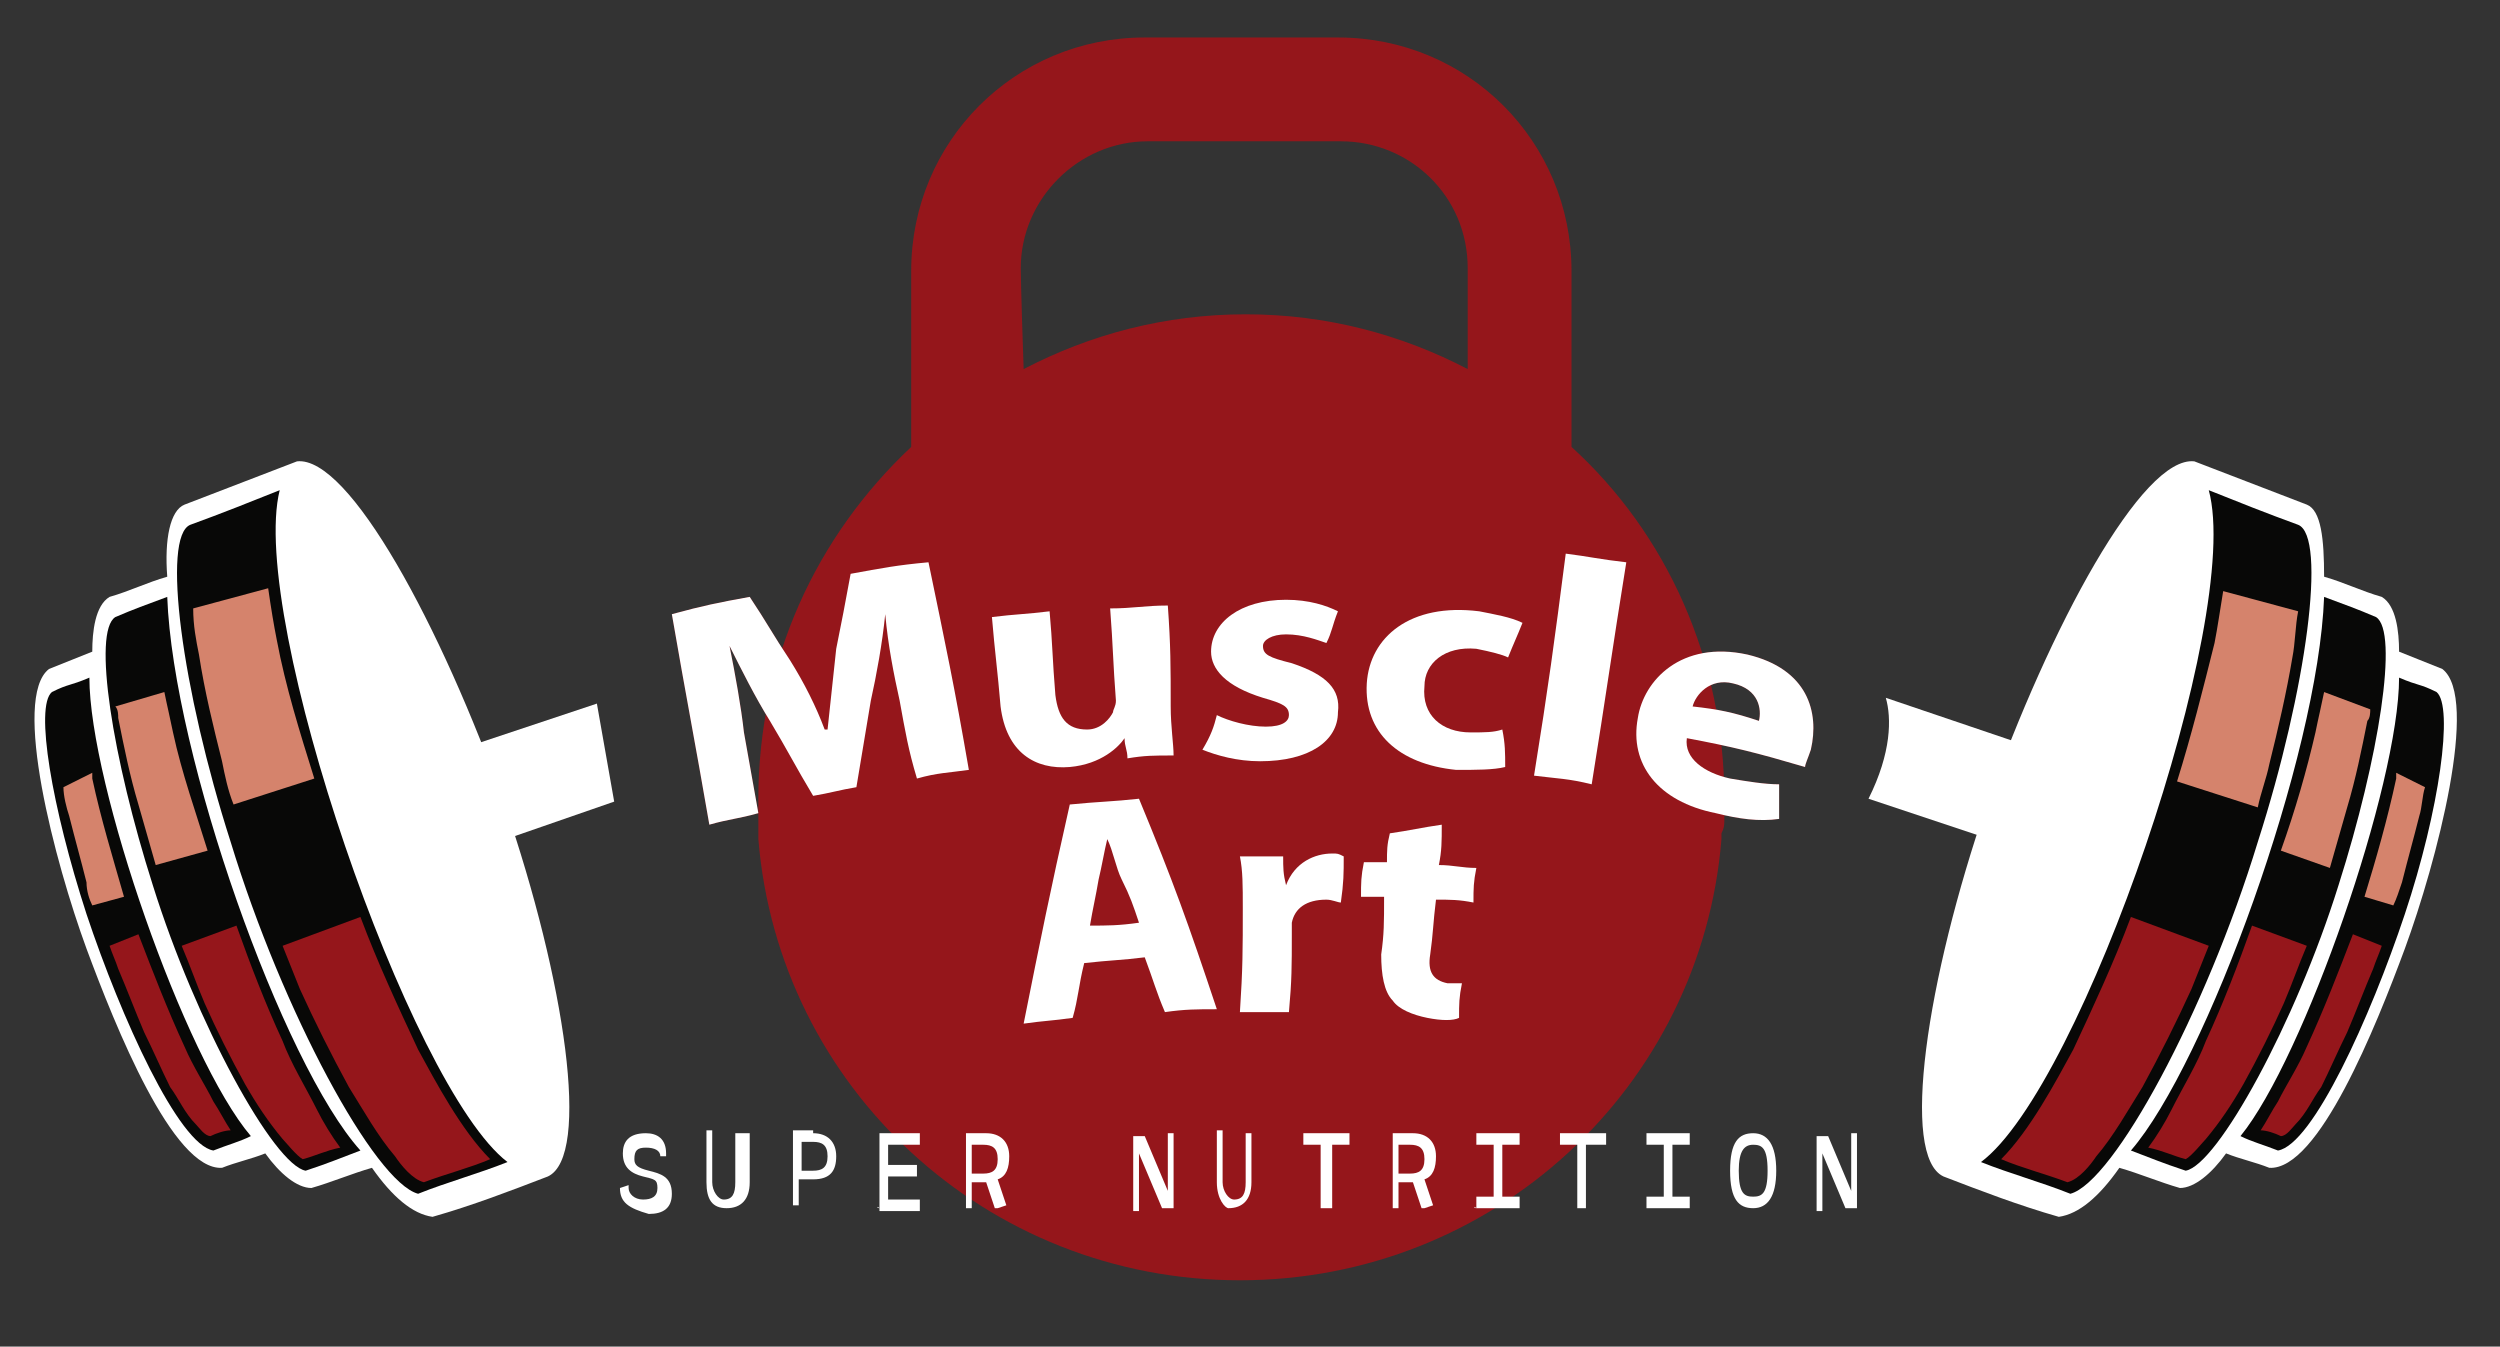 <?xml version="1.0" encoding="utf-8"?>
<!-- Generator: Adobe Illustrator 20.1.0, SVG Export Plug-In . SVG Version: 6.00 Build 0)  -->
<svg version="1.1" id="Layer_1" xmlns="http://www.w3.org/2000/svg" xmlns:xlink="http://www.w3.org/1999/xlink" x="0px" y="0px"
	 viewBox="0 0 86.7 46.7" style="enable-background:new 0 0 86.7 46.7;" xml:space="preserve">
<rect x="0" y="0" width="86.7" height="46.7" fill="#333333" stroke="none"/>
<style type="text/css">
	.st0{fill-rule:evenodd;clip-rule:evenodd;fill:#FFFFFF;}
	.st1{fill-rule:evenodd;clip-rule:evenodd;fill:#080807;}
	.st2{fill-rule:evenodd;clip-rule:evenodd;fill:#95161B;}
	.st3{fill-rule:evenodd;clip-rule:evenodd;fill:#D5836C;}
	.st4{fill:#95161B;}
	.st5{fill:#FFFFFF;}
</style>
<g>
	<g>
		<g>
			<path class="st0" d="M80,17.5c-1.3-0.5-2.6-1-3.9-1.5c-1.8-0.2-5,5.7-7.2,11.9c-2.1,6.1-3,12.2-1.5,12.9c1.3,0.5,2.6,1,4,1.4
				c0.7-0.1,1.4-0.7,2.1-1.7c0.7,0.2,1.4,0.5,2.1,0.7c0.5,0,1.1-0.5,1.6-1.2c0.5,0.2,1,0.3,1.5,0.5c1.7,0.1,3.7-4.9,4.7-7.6
				c1.1-3,2.6-8.7,1.3-9.7c-0.5-0.2-1-0.4-1.5-0.6c0-0.7-0.1-1.6-0.6-1.9c-0.7-0.2-1.3-0.5-2-0.7C80.6,18.7,80.5,17.7,80,17.5"/>
			<path class="st1" d="M76.6,17c1,0.4,2,0.8,3.1,1.2c1,0.4,0.3,5.7-1.4,11c-1.8,5.9-5,11.8-6.5,12.2c-1-0.4-2.1-0.7-3.1-1.1
				C72.2,37.7,77.8,21.4,76.6,17"/>
			<path class="st2" d="M76.6,32.8c-0.2,0.5-0.4,1-0.6,1.5c-0.5,1.1-1.1,2.3-1.7,3.4c-0.5,0.8-1,1.7-1.6,2.4c-0.2,0.3-0.6,0.8-1,0.9
				c-0.8-0.3-1.6-0.5-2.3-0.8c1-1,1.9-2.7,2.5-3.8c0.7-1.5,1.4-3,2-4.6L76.6,32.8z"/>
			<path class="st1" d="M80.6,20.7c0.8,0.3,1.1,0.4,1.8,0.7c0.8,0.5,0.1,4.9-1.3,9.3c-1.5,4.8-4.2,9.7-5.3,9.9
				c-0.9-0.3-1.1-0.4-1.9-0.7C76.5,36.9,80.4,26.2,80.6,20.7"/>
			<path class="st2" d="M80,32.8c-0.3,0.7-0.5,1.3-0.8,2c-0.4,0.9-0.9,1.9-1.4,2.8c-0.4,0.7-0.8,1.3-1.3,1.9
				c-0.1,0.1-0.5,0.6-0.7,0.7c-0.4-0.1-0.8-0.3-1.3-0.4c0.3-0.4,0.6-0.9,0.8-1.3c0.4-0.8,0.9-1.6,1.2-2.4c0.6-1.3,1.1-2.6,1.6-4
				L80,32.8z"/>
			<path class="st1" d="M83.2,23.5c0.7,0.3,0.7,0.2,1.3,0.5c0.6,0.5,0.1,4.1-1.1,7.7c-1.2,3.6-3.2,8-4.4,8.2
				c-0.5-0.2-0.9-0.3-1.3-0.5C79.9,36.7,83.2,27.2,83.2,23.5"/>
			<path class="st2" d="M82.6,32.8c-0.1,0.3-0.2,0.5-0.3,0.8c-0.3,0.7-0.6,1.5-0.9,2.2c-0.3,0.6-0.6,1.3-0.9,1.9
				c-0.3,0.4-0.5,0.9-0.9,1.3c-0.1,0.1-0.3,0.4-0.5,0.4c-0.2-0.1-0.5-0.2-0.7-0.2c0.2-0.3,0.4-0.7,0.6-1c0.3-0.6,0.7-1.2,1-1.9
				c0.6-1.3,1.1-2.6,1.6-3.9L82.6,32.8z"/>
			<path class="st3" d="M79.1,29.5c0.5-1.4,0.9-2.8,1.2-4.1c0.1-0.5,0.2-0.9,0.3-1.4l1.6,0.6c0,0.1,0,0.3-0.1,0.4
				c-0.2,1-0.4,2-0.7,3c-0.2,0.7-0.4,1.4-0.6,2.1L79.1,29.5z M82,31.1c0.4-1.3,0.8-2.7,1.1-4.1c0-0.1,0-0.1,0-0.2l1,0.5
				c-0.1,0.3-0.1,0.7-0.2,1c-0.2,0.8-0.4,1.5-0.6,2.3c-0.1,0.3-0.2,0.6-0.3,0.8L82,31.1z M75.5,27.1c0.5-1.6,0.9-3.2,1.3-4.8
				c0.1-0.5,0.2-1.2,0.3-1.8l2.6,0.7c-0.1,0.5-0.1,1.1-0.2,1.6c-0.2,1.2-0.5,2.5-0.8,3.7c-0.1,0.5-0.3,1-0.4,1.5L75.5,27.1z"/>
		</g>
		<path class="st4" d="M59.8,28.4c0-0.2,0-0.4,0-0.5c0-0.1,0-0.1,0-0.2c0,0,0,0,0,0c0,0,0,0,0,0c0-4.8-2-9.2-5.3-12.2l0-6.1
			c0-4.5-3.6-8.1-8.1-8.1l-6.7,0c-4.5,0-8.1,3.6-8.1,8.1l0,6.1c-3.3,3.1-5.3,7.4-5.3,12.2c0,0,0,0,0,0c0,0,0,0,0,0
			c0,0.1,0,0.1,0,0.2c0,0.2,0,0.4,0,0.5c0,0.2,0,0.3,0,0.5c0,0.1,0,0.1,0,0.2c0.7,8.6,7.9,15.3,16.7,15.3s16-6.7,16.7-15.3
			c0-0.1,0-0.1,0-0.2C59.8,28.7,59.8,28.6,59.8,28.4z M35.4,9.3c0-2.4,2-4.4,4.4-4.4h6.7c2.4,0,4.4,1.9,4.4,4.4c0,0,0,0.6,0,3.5
			c-2.3-1.2-4.9-1.9-7.7-1.9c-2.8,0-5.4,0.7-7.7,1.9C35.4,9.9,35.4,9.3,35.4,9.3z"/>
		<g>
			<g>
				<g>
					<path class="st4" d="M31.2,24.3c-0.2-0.9-0.4-1.9-0.5-3c0,0,0,0,0,0c-0.1,1-0.3,2.1-0.5,3c-0.2,1.2-0.3,1.8-0.5,3
						c-0.6,0.1-0.9,0.2-1.5,0.3c-0.6-1-0.9-1.6-1.5-2.6c-0.5-0.8-1-1.8-1.4-2.6c0,0,0,0,0,0c0.2,1,0.4,2.1,0.5,3
						c0.2,1.1,0.3,1.7,0.5,2.8c-0.7,0.2-1,0.2-1.7,0.4c-0.5-2.9-0.8-4.4-1.3-7.3c1.1-0.3,1.6-0.4,2.7-0.6c0.6,0.9,0.8,1.3,1.4,2.2
						c0.5,0.8,0.9,1.6,1.2,2.4c0,0,0,0,0.1,0c0.1-0.9,0.2-1.9,0.3-2.8c0.2-1,0.3-1.5,0.5-2.6c1.1-0.2,1.6-0.3,2.7-0.4
						c0.6,2.9,0.9,4.3,1.4,7.2c-0.7,0.1-1.1,0.1-1.8,0.3C31.5,26,31.4,25.4,31.2,24.3z"/>
					<path class="st4" d="M40.6,24.5c0,0.7,0.1,1.3,0.1,1.7c-0.7,0-1,0-1.6,0.1C39.1,26,39,25.9,39,25.6c0,0,0,0,0,0
						c-0.2,0.3-0.8,0.9-1.9,1c-1.2,0.1-2.2-0.5-2.4-2.1c-0.1-1.2-0.2-1.9-0.3-3.1c0.8-0.1,1.2-0.1,2-0.2c0.1,1.1,0.1,1.7,0.2,2.9
						c0.1,0.8,0.4,1.2,1.1,1.2c0.5,0,0.8-0.4,0.9-0.6c0-0.1,0.1-0.2,0.1-0.4c-0.1-1.3-0.1-1.9-0.2-3.2c0.8,0,1.2-0.1,2-0.1
						C40.6,22.4,40.6,23.1,40.6,24.5z"/>
					<path class="st4" d="M42.2,24.8c0.4,0.2,1.1,0.4,1.7,0.4c0.6,0,0.8-0.2,0.8-0.4c0-0.3-0.2-0.4-0.9-0.6c-1.3-0.4-1.8-1-1.8-1.6
						c0-1,1-1.8,2.6-1.8c0.8,0,1.4,0.2,1.8,0.4c-0.2,0.5-0.2,0.7-0.4,1.1c-0.3-0.1-0.8-0.3-1.4-0.3c-0.5,0-0.8,0.2-0.8,0.4
						c0,0.3,0.2,0.4,1,0.6c1.2,0.4,1.7,0.9,1.6,1.7c0,1-1,1.7-2.7,1.7c-0.8,0-1.5-0.2-2-0.4C42,25.5,42.1,25.2,42.2,24.8z"/>
					<path class="st4" d="M52.2,26.6c-0.4,0.1-1,0.1-1.7,0.1c-2-0.2-3.2-1.3-3.1-3c0.1-1.6,1.5-2.8,3.9-2.5c0.5,0.1,1.1,0.2,1.5,0.4
						c-0.2,0.5-0.3,0.7-0.5,1.2c-0.2-0.1-0.6-0.2-1.1-0.3c-1.1-0.1-1.8,0.5-1.8,1.3c-0.1,1,0.6,1.6,1.6,1.6c0.5,0,0.8,0,1.1-0.1
						C52.2,25.8,52.2,26.1,52.2,26.6z"/>
					<path class="st4" d="M54.3,19.2c0.8,0.1,1.2,0.2,2.1,0.3c-0.5,3.1-0.7,4.6-1.2,7.7C54.4,27,54,27,53.2,26.9
						C53.7,23.8,53.9,22.3,54.3,19.2z"/>
					<path class="st4" d="M58.5,25.6c-0.1,0.7,0.6,1.2,1.5,1.4c0.6,0.1,1.2,0.2,1.7,0.2c0,0.5,0,0.7,0,1.2c-0.7,0.1-1.4,0-2.2-0.2
						c-2-0.4-3-1.7-2.7-3.3c0.2-1.3,1.5-2.7,3.8-2.2c2.1,0.5,2.5,2,2.2,3.3c-0.1,0.3-0.2,0.5-0.2,0.6C60.9,26.1,60.1,25.9,58.5,25.6
						z M61,25c0.1-0.4,0-1.1-0.9-1.3c-0.8-0.2-1.3,0.4-1.4,0.8C59.6,24.6,60.1,24.7,61,25z"/>
					<path class="st4" d="M37.6,33.4c-0.2,0.8-0.2,1.2-0.4,1.9c-0.7,0.1-1,0.1-1.7,0.2c0.6-3,0.9-4.5,1.6-7.6c1-0.1,1.5-0.1,2.4-0.2
						c1.2,2.9,1.7,4.3,2.7,7.3c-0.7,0-1.1,0-1.8,0.1c-0.3-0.7-0.4-1.1-0.7-1.9C38.9,33.3,38.5,33.3,37.6,33.4z M39.5,32
						c-0.2-0.6-0.3-0.9-0.6-1.5c-0.2-0.4-0.3-1-0.5-1.4c0,0,0,0,0,0c-0.1,0.4-0.2,1-0.3,1.4c-0.1,0.6-0.2,1-0.3,1.6
						C38.4,32.1,38.8,32.1,39.5,32z"/>
					<path class="st4" d="M43.1,31.5c0-0.8,0-1.3-0.1-1.8c0.6,0,0.9,0,1.5,0c0,0.4,0,0.6,0.1,1c0,0,0,0,0,0c0.3-0.8,1-1.1,1.6-1.1
						c0.2,0,0.2,0,0.4,0.1c0,0.6,0,0.9-0.1,1.6c-0.1,0-0.3-0.1-0.5-0.1c-0.7,0-1.1,0.3-1.2,0.8c0,0.1,0,0.2,0,0.4
						c0,1.1,0,1.6-0.1,2.7c-0.7,0-1,0-1.7,0C43.1,33.6,43.1,32.9,43.1,31.5z"/>
					<path class="st4" d="M50,28.6C50,29.2,50,29.5,49.9,30c0.5,0,0.8,0.1,1.3,0.1c-0.1,0.5-0.1,0.7-0.1,1.2
						c-0.5-0.1-0.8-0.1-1.3-0.1c-0.1,0.8-0.1,1.2-0.2,1.9c-0.1,0.6,0.1,0.9,0.6,1c0.2,0,0.3,0,0.5,0c-0.1,0.5-0.1,0.7-0.1,1.2
						c-0.2,0.1-0.6,0.1-1.1,0c-0.5-0.1-1-0.3-1.2-0.6c-0.3-0.3-0.4-0.9-0.4-1.6C48,32.4,48,32,48,31.1c-0.3,0-0.5,0-0.8,0
						c0-0.5,0-0.7,0.1-1.2c0.3,0,0.5,0,0.8,0c0-0.4,0-0.6,0.1-1C48.9,28.8,49.3,28.7,50,28.6z"/>
				</g>
			</g>
			<g>
				<g>
					<path class="st5" d="M31.2,24.3c-0.2-0.9-0.4-1.9-0.5-3c0,0,0,0,0,0c-0.1,1-0.3,2.1-0.5,3c-0.2,1.2-0.3,1.8-0.5,3
						c-0.6,0.1-0.9,0.2-1.5,0.3c-0.6-1-0.9-1.6-1.5-2.6c-0.5-0.8-1-1.8-1.4-2.6c0,0,0,0,0,0c0.2,1,0.4,2.1,0.5,3
						c0.2,1.1,0.3,1.7,0.5,2.8c-0.7,0.2-1,0.2-1.7,0.4c-0.5-2.9-0.8-4.4-1.3-7.3c1.1-0.3,1.6-0.4,2.7-0.6c0.6,0.9,0.8,1.3,1.4,2.2
						c0.5,0.8,0.9,1.6,1.2,2.4c0,0,0,0,0.1,0c0.1-0.9,0.2-1.9,0.3-2.8c0.2-1,0.3-1.5,0.5-2.6c1.1-0.2,1.6-0.3,2.7-0.4
						c0.6,2.9,0.9,4.3,1.4,7.2c-0.7,0.1-1.1,0.1-1.8,0.3C31.5,26,31.4,25.4,31.2,24.3z"/>
					<path class="st5" d="M40.6,24.5c0,0.7,0.1,1.3,0.1,1.7c-0.7,0-1,0-1.6,0.1C39.1,26,39,25.9,39,25.6c0,0,0,0,0,0
						c-0.2,0.3-0.8,0.9-1.9,1c-1.2,0.1-2.2-0.5-2.4-2.1c-0.1-1.2-0.2-1.9-0.3-3.1c0.8-0.1,1.2-0.1,2-0.2c0.1,1.1,0.1,1.7,0.2,2.9
						c0.1,0.8,0.4,1.2,1.1,1.2c0.5,0,0.8-0.4,0.9-0.6c0-0.1,0.1-0.2,0.1-0.4c-0.1-1.3-0.1-1.9-0.2-3.2c0.8,0,1.2-0.1,2-0.1
						C40.6,22.4,40.6,23.1,40.6,24.5z"/>
					<path class="st5" d="M42.2,24.8c0.4,0.2,1.1,0.4,1.7,0.4c0.6,0,0.8-0.2,0.8-0.4c0-0.3-0.2-0.4-0.9-0.6c-1.3-0.4-1.8-1-1.8-1.6
						c0-1,1-1.8,2.6-1.8c0.8,0,1.4,0.2,1.8,0.4c-0.2,0.5-0.2,0.7-0.4,1.1c-0.3-0.1-0.8-0.3-1.4-0.3c-0.5,0-0.8,0.2-0.8,0.4
						c0,0.3,0.2,0.4,1,0.6c1.2,0.4,1.7,0.9,1.6,1.7c0,1-1,1.7-2.7,1.7c-0.8,0-1.5-0.2-2-0.4C42,25.5,42.1,25.2,42.2,24.8z"/>
					<path class="st5" d="M52.2,26.6c-0.4,0.1-1,0.1-1.7,0.1c-2-0.2-3.2-1.3-3.1-3c0.1-1.6,1.5-2.8,3.9-2.5c0.5,0.1,1.1,0.2,1.5,0.4
						c-0.2,0.5-0.3,0.7-0.5,1.2c-0.2-0.1-0.6-0.2-1.1-0.3c-1.1-0.1-1.8,0.5-1.8,1.3c-0.1,1,0.6,1.6,1.6,1.6c0.5,0,0.8,0,1.1-0.1
						C52.2,25.8,52.2,26.1,52.2,26.6z"/>
					<path class="st5" d="M54.3,19.2c0.8,0.1,1.2,0.2,2.1,0.3c-0.5,3.1-0.7,4.6-1.2,7.7C54.4,27,54,27,53.2,26.9
						C53.7,23.8,53.9,22.3,54.3,19.2z"/>
					<path class="st5" d="M58.5,25.6c-0.1,0.7,0.6,1.2,1.5,1.4c0.6,0.1,1.2,0.2,1.7,0.2c0,0.5,0,0.7,0,1.2c-0.7,0.1-1.4,0-2.2-0.2
						c-2-0.4-3-1.7-2.7-3.3c0.2-1.3,1.5-2.7,3.8-2.2c2.1,0.5,2.5,2,2.2,3.3c-0.1,0.3-0.2,0.5-0.2,0.6C60.9,26.1,60.1,25.9,58.5,25.6
						z M61,25c0.1-0.4,0-1.1-0.9-1.3c-0.8-0.2-1.3,0.4-1.4,0.8C59.6,24.6,60.1,24.7,61,25z"/>
					<path class="st5" d="M37.6,33.4c-0.2,0.8-0.2,1.2-0.4,1.9c-0.7,0.1-1,0.1-1.7,0.2c0.6-3,0.9-4.5,1.6-7.6c1-0.1,1.5-0.1,2.4-0.2
						c1.2,2.9,1.7,4.3,2.7,7.3c-0.7,0-1.1,0-1.8,0.1c-0.3-0.7-0.4-1.1-0.7-1.9C38.9,33.3,38.5,33.3,37.6,33.4z M39.5,32
						c-0.2-0.6-0.3-0.9-0.6-1.5c-0.2-0.4-0.3-1-0.5-1.4c0,0,0,0,0,0c-0.1,0.4-0.2,1-0.3,1.4c-0.1,0.6-0.2,1-0.3,1.6
						C38.4,32.1,38.8,32.1,39.5,32z"/>
					<path class="st5" d="M43.1,31.5c0-0.8,0-1.3-0.1-1.8c0.6,0,0.9,0,1.5,0c0,0.4,0,0.6,0.1,1c0,0,0,0,0,0c0.3-0.8,1-1.1,1.6-1.1
						c0.2,0,0.2,0,0.4,0.1c0,0.6,0,0.9-0.1,1.6c-0.1,0-0.3-0.1-0.5-0.1c-0.7,0-1.1,0.3-1.2,0.8c0,0.1,0,0.2,0,0.4
						c0,1.1,0,1.6-0.1,2.7c-0.7,0-1,0-1.7,0C43.1,33.6,43.1,32.9,43.1,31.5z"/>
					<path class="st5" d="M50,28.6C50,29.2,50,29.5,49.9,30c0.5,0,0.8,0.1,1.3,0.1c-0.1,0.5-0.1,0.7-0.1,1.2
						c-0.5-0.1-0.8-0.1-1.3-0.1c-0.1,0.8-0.1,1.2-0.2,1.9c-0.1,0.6,0.1,0.9,0.6,1c0.2,0,0.3,0,0.5,0c-0.1,0.5-0.1,0.7-0.1,1.2
						c-0.2,0.1-0.6,0.1-1.1,0c-0.5-0.1-1-0.3-1.2-0.6c-0.3-0.3-0.4-0.9-0.4-1.6C48,32.4,48,32,48,31.1c-0.3,0-0.5,0-0.8,0
						c0-0.5,0-0.7,0.1-1.2c0.3,0,0.5,0,0.8,0c0-0.4,0-0.6,0.1-1C48.9,28.8,49.3,28.7,50,28.6z"/>
				</g>
			</g>
		</g>
		<path class="st5" d="M65.4,24.2c0.2,0.7,0.2,1.9-0.6,3.5l5.4,1.8l1.1-3.3L65.4,24.2z"/>
		<g>
			<path class="st0" d="M6.4,17.5c1.3-0.5,2.6-1,3.9-1.5c1.8-0.2,5,5.7,7.2,11.9c2.1,6.1,3,12.2,1.5,12.9c-1.3,0.5-2.6,1-4,1.4
				c-0.7-0.1-1.4-0.7-2.1-1.7c-0.7,0.2-1.4,0.5-2.1,0.7c-0.5,0-1.1-0.5-1.6-1.2c-0.5,0.2-1,0.3-1.5,0.5c-1.7,0.1-3.7-4.9-4.7-7.6
				c-1.1-3-2.6-8.7-1.3-9.7c0.5-0.2,1-0.4,1.5-0.6c0-0.7,0.1-1.6,0.6-1.9c0.7-0.2,1.3-0.5,2-0.7C5.7,18.7,5.9,17.7,6.4,17.5"/>
			<path class="st1" d="M9.7,17c-1,0.4-2,0.8-3.1,1.2c-1,0.4-0.3,5.7,1.4,11c1.8,5.9,5,11.8,6.5,12.2c1-0.4,2.1-0.7,3.1-1.1
				C14.2,37.7,8.6,21.4,9.7,17"/>
			<path class="st2" d="M9.8,32.8c0.2,0.5,0.4,1,0.6,1.5c0.5,1.1,1.1,2.3,1.7,3.4c0.5,0.8,1,1.7,1.6,2.4c0.2,0.3,0.6,0.8,1,0.9
				c0.8-0.3,1.6-0.5,2.3-0.8c-1-1-1.9-2.7-2.5-3.8c-0.7-1.5-1.4-3-2-4.6L9.8,32.8z"/>
			<path class="st1" d="M5.8,20.7c-0.8,0.3-1.1,0.4-1.8,0.7c-0.8,0.5-0.1,4.9,1.3,9.3c1.5,4.8,4.2,9.7,5.3,9.9
				c0.9-0.3,1.1-0.4,1.9-0.7C9.8,36.9,6,26.2,5.8,20.7"/>
			<path class="st2" d="M6.3,32.8c0.3,0.7,0.5,1.3,0.8,2c0.4,0.9,0.9,1.9,1.4,2.8c0.4,0.7,0.8,1.3,1.3,1.9c0.1,0.1,0.5,0.6,0.7,0.7
				c0.4-0.1,0.8-0.3,1.3-0.4c-0.3-0.4-0.6-0.9-0.8-1.3c-0.4-0.8-0.9-1.6-1.2-2.4c-0.6-1.3-1.1-2.6-1.6-4L6.3,32.8z"/>
			<path class="st1" d="M3.1,23.5c-0.7,0.3-0.7,0.2-1.3,0.5C1.2,24.5,1.8,28,3,31.7c1.2,3.6,3.2,8,4.4,8.2c0.5-0.2,0.9-0.3,1.3-0.5
				C6.4,36.7,3.1,27.2,3.1,23.5"/>
			<path class="st2" d="M3.8,32.8c0.1,0.3,0.2,0.5,0.3,0.8c0.3,0.7,0.6,1.5,0.9,2.2c0.3,0.6,0.6,1.3,0.9,1.9
				c0.3,0.4,0.5,0.9,0.9,1.3c0.1,0.1,0.3,0.4,0.5,0.4c0.2-0.1,0.5-0.2,0.7-0.2c-0.2-0.3-0.4-0.7-0.6-1c-0.3-0.6-0.7-1.2-1-1.9
				c-0.6-1.3-1.1-2.6-1.6-3.9L3.8,32.8z"/>
			<path class="st3" d="M5.4,30c-0.2-0.7-0.4-1.4-0.6-2.1c-0.3-1-0.5-2-0.7-3c0-0.1,0-0.3-0.1-0.4L5.7,24c0.1,0.5,0.2,0.9,0.3,1.4
				c0.3,1.4,0.8,2.8,1.2,4.1L5.4,30z M3.2,31.4C3.1,31.2,3,30.9,3,30.6c-0.2-0.8-0.4-1.5-0.6-2.3c-0.1-0.3-0.2-0.7-0.2-1l1-0.5
				c0,0.1,0,0.1,0,0.2c0.3,1.4,0.7,2.7,1.1,4.1L3.2,31.4z M8.1,27.9c-0.2-0.5-0.3-1-0.4-1.5c-0.3-1.2-0.6-2.4-0.8-3.7
				c-0.1-0.5-0.2-1-0.2-1.6l2.6-0.7c0.1,0.7,0.2,1.3,0.3,1.8c0.3,1.6,0.8,3.2,1.3,4.8L8.1,27.9z"/>
		</g>
		<polygon class="st5" points="20.7,24.4 15.3,26.2 16.4,29.5 21.3,27.8 		"/>
	</g>
	<g>
		<g>
			<path class="st5" d="M21.5,41.2C21.5,41.2,21.5,41.2,21.5,41.2l0.3-0.1c0,0,0,0,0,0.1c0,0.2,0.2,0.4,0.5,0.4
				c0.3,0,0.5-0.1,0.5-0.4c0-0.3-0.1-0.3-0.5-0.4c-0.4-0.1-0.7-0.3-0.7-0.8c0-0.4,0.2-0.7,0.8-0.7c0.4,0,0.7,0.2,0.7,0.7
				c0,0,0,0.1,0,0.1h-0.2c0,0,0,0,0,0c0-0.2-0.2-0.3-0.5-0.3c-0.3,0-0.4,0.1-0.4,0.4c0,0.2,0.1,0.3,0.5,0.4c0.4,0.1,0.8,0.2,0.8,0.8
				c0,0.5-0.3,0.7-0.8,0.7C21.8,41.9,21.5,41.7,21.5,41.2z"/>
			<path class="st5" d="M24.5,41v-1.7c0,0,0-0.1,0-0.1h0.2c0,0,0,0,0,0.1V41c0,0.3,0.2,0.6,0.4,0.6c0.3,0,0.4-0.2,0.4-0.6v-1.6
				c0,0,0-0.1,0-0.1H26c0,0,0,0,0,0.1V41c0,0.6-0.3,0.9-0.8,0.9C24.7,41.9,24.5,41.6,24.5,41z"/>
			<path class="st5" d="M28.2,39.3c0.5,0,0.8,0.3,0.8,0.8c0,0.5-0.2,0.8-0.8,0.8h-0.5v0.8c0,0,0,0.1,0,0.1h-0.2c0,0,0,0,0-0.1v-2.4
				c0,0,0-0.1,0-0.1H28.2z M28.2,40.6c0.3,0,0.5-0.1,0.5-0.5c0-0.4-0.2-0.5-0.5-0.5h-0.4v1H28.2z"/>
			<path class="st5" d="M30.5,41.9C30.4,41.9,30.4,41.8,30.5,41.9l0-2.5c0,0,0-0.1,0-0.1h1.4c0,0,0,0,0,0.1v0.2c0,0,0,0.1,0,0.1
				h-1.1v0.7h1c0,0,0,0,0,0.1v0.2c0,0,0,0.1,0,0.1h-1v0.8h1.1c0,0,0,0,0,0.1v0.2c0,0,0,0.1,0,0.1H30.5z"/>
			<path class="st5" d="M34.9,41.8C34.9,41.8,34.9,41.9,34.9,41.8l-0.3,0.1c0,0,0,0-0.1,0L34.2,41h0h-0.5v0.8c0,0,0,0.1,0,0.1h-0.2
				c0,0,0,0,0-0.1v-2.4c0,0,0-0.1,0-0.1h0.7c0.5,0,0.8,0.3,0.8,0.8c0,0.4-0.1,0.7-0.4,0.8L34.9,41.8z M33.7,39.7v1h0.4
				c0.3,0,0.5-0.1,0.5-0.5c0-0.4-0.2-0.5-0.5-0.5H33.7z"/>
			<path class="st5" d="M40.7,39.3C40.8,39.3,40.8,39.3,40.7,39.3l0,2.5c0,0,0,0.1,0,0.1h-0.3c0,0,0,0-0.1,0l-0.8-1.9v1.9
				c0,0,0,0.1,0,0.1h-0.2c0,0,0,0,0-0.1v-2.4c0,0,0-0.1,0-0.1h0.3c0,0,0,0,0.1,0l0.8,1.9v-1.9c0,0,0-0.1,0-0.1H40.7z"/>
			<path class="st5" d="M42.2,41v-1.7c0,0,0-0.1,0-0.1h0.2c0,0,0,0,0,0.1V41c0,0.3,0.2,0.6,0.4,0.6c0.3,0,0.4-0.2,0.4-0.6v-1.6
				c0,0,0-0.1,0-0.1h0.2c0,0,0,0,0,0.1V41c0,0.6-0.3,0.9-0.8,0.9C42.5,41.9,42.2,41.6,42.2,41z"/>
			<path class="st5" d="M45.8,41.9C45.8,41.9,45.8,41.8,45.8,41.9l0-2.2h-0.6c0,0,0,0,0-0.1v-0.2c0,0,0-0.1,0-0.1h1.6c0,0,0,0,0,0.1
				v0.2c0,0,0,0.1,0,0.1h-0.6v2.1c0,0,0,0.1,0,0.1H45.8z"/>
			<path class="st5" d="M49.7,41.8C49.7,41.8,49.7,41.9,49.7,41.8l-0.3,0.1c0,0,0,0-0.1,0L49,41h0h-0.5v0.8c0,0,0,0.1,0,0.1h-0.2
				c0,0,0,0,0-0.1v-2.4c0,0,0-0.1,0-0.1H49c0.5,0,0.8,0.3,0.8,0.8c0,0.4-0.1,0.7-0.4,0.8L49.7,41.8z M48.5,39.7v1h0.4
				c0.3,0,0.5-0.1,0.5-0.5c0-0.4-0.2-0.5-0.5-0.5H48.5z"/>
			<path class="st5" d="M51.2,41.9C51.1,41.9,51.1,41.8,51.2,41.9l0-0.3c0,0,0-0.1,0-0.1h0.6v-1.8h-0.6c0,0,0,0,0-0.1v-0.2
				c0,0,0-0.1,0-0.1h1.5c0,0,0,0,0,0.1v0.2c0,0,0,0.1,0,0.1h-0.6v1.8h0.6c0,0,0,0,0,0.1v0.2c0,0,0,0.1,0,0.1H51.2z"/>
			<path class="st5" d="M54.7,41.9C54.7,41.9,54.7,41.8,54.7,41.9l0-2.2h-0.6c0,0,0,0,0-0.1v-0.2c0,0,0-0.1,0-0.1h1.6c0,0,0,0,0,0.1
				v0.2c0,0,0,0.1,0,0.1H55v2.1c0,0,0,0.1,0,0.1H54.7z"/>
			<path class="st5" d="M57.1,41.9C57.1,41.9,57,41.8,57.1,41.9l0-0.3c0,0,0-0.1,0-0.1h0.6v-1.8h-0.6c0,0,0,0,0-0.1v-0.2
				c0,0,0-0.1,0-0.1h1.5c0,0,0,0,0,0.1v0.2c0,0,0,0.1,0,0.1H58v1.8h0.6c0,0,0,0,0,0.1v0.2c0,0,0,0.1,0,0.1H57.1z"/>
			<path class="st5" d="M60,40.6c0-1,0.3-1.3,0.8-1.3s0.8,0.4,0.8,1.3s-0.3,1.3-0.8,1.3S60,41.6,60,40.6z M61.3,40.6
				c0-0.8-0.2-0.9-0.5-0.9c-0.3,0-0.5,0.2-0.5,0.9c0,0.8,0.2,0.9,0.5,0.9C61.1,41.5,61.3,41.4,61.3,40.6z"/>
			<path class="st5" d="M64.4,39.3C64.5,39.3,64.5,39.3,64.4,39.3l0,2.5c0,0,0,0.1,0,0.1h-0.3c0,0,0,0-0.1,0l-0.8-1.9v1.9
				c0,0,0,0.1,0,0.1H63c0,0,0,0,0-0.1v-2.4c0,0,0-0.1,0-0.1h0.3c0,0,0,0,0.1,0l0.8,1.9v-1.9c0,0,0-0.1,0-0.1H64.4z"/>
		</g>
	</g>
</g>
</svg>
